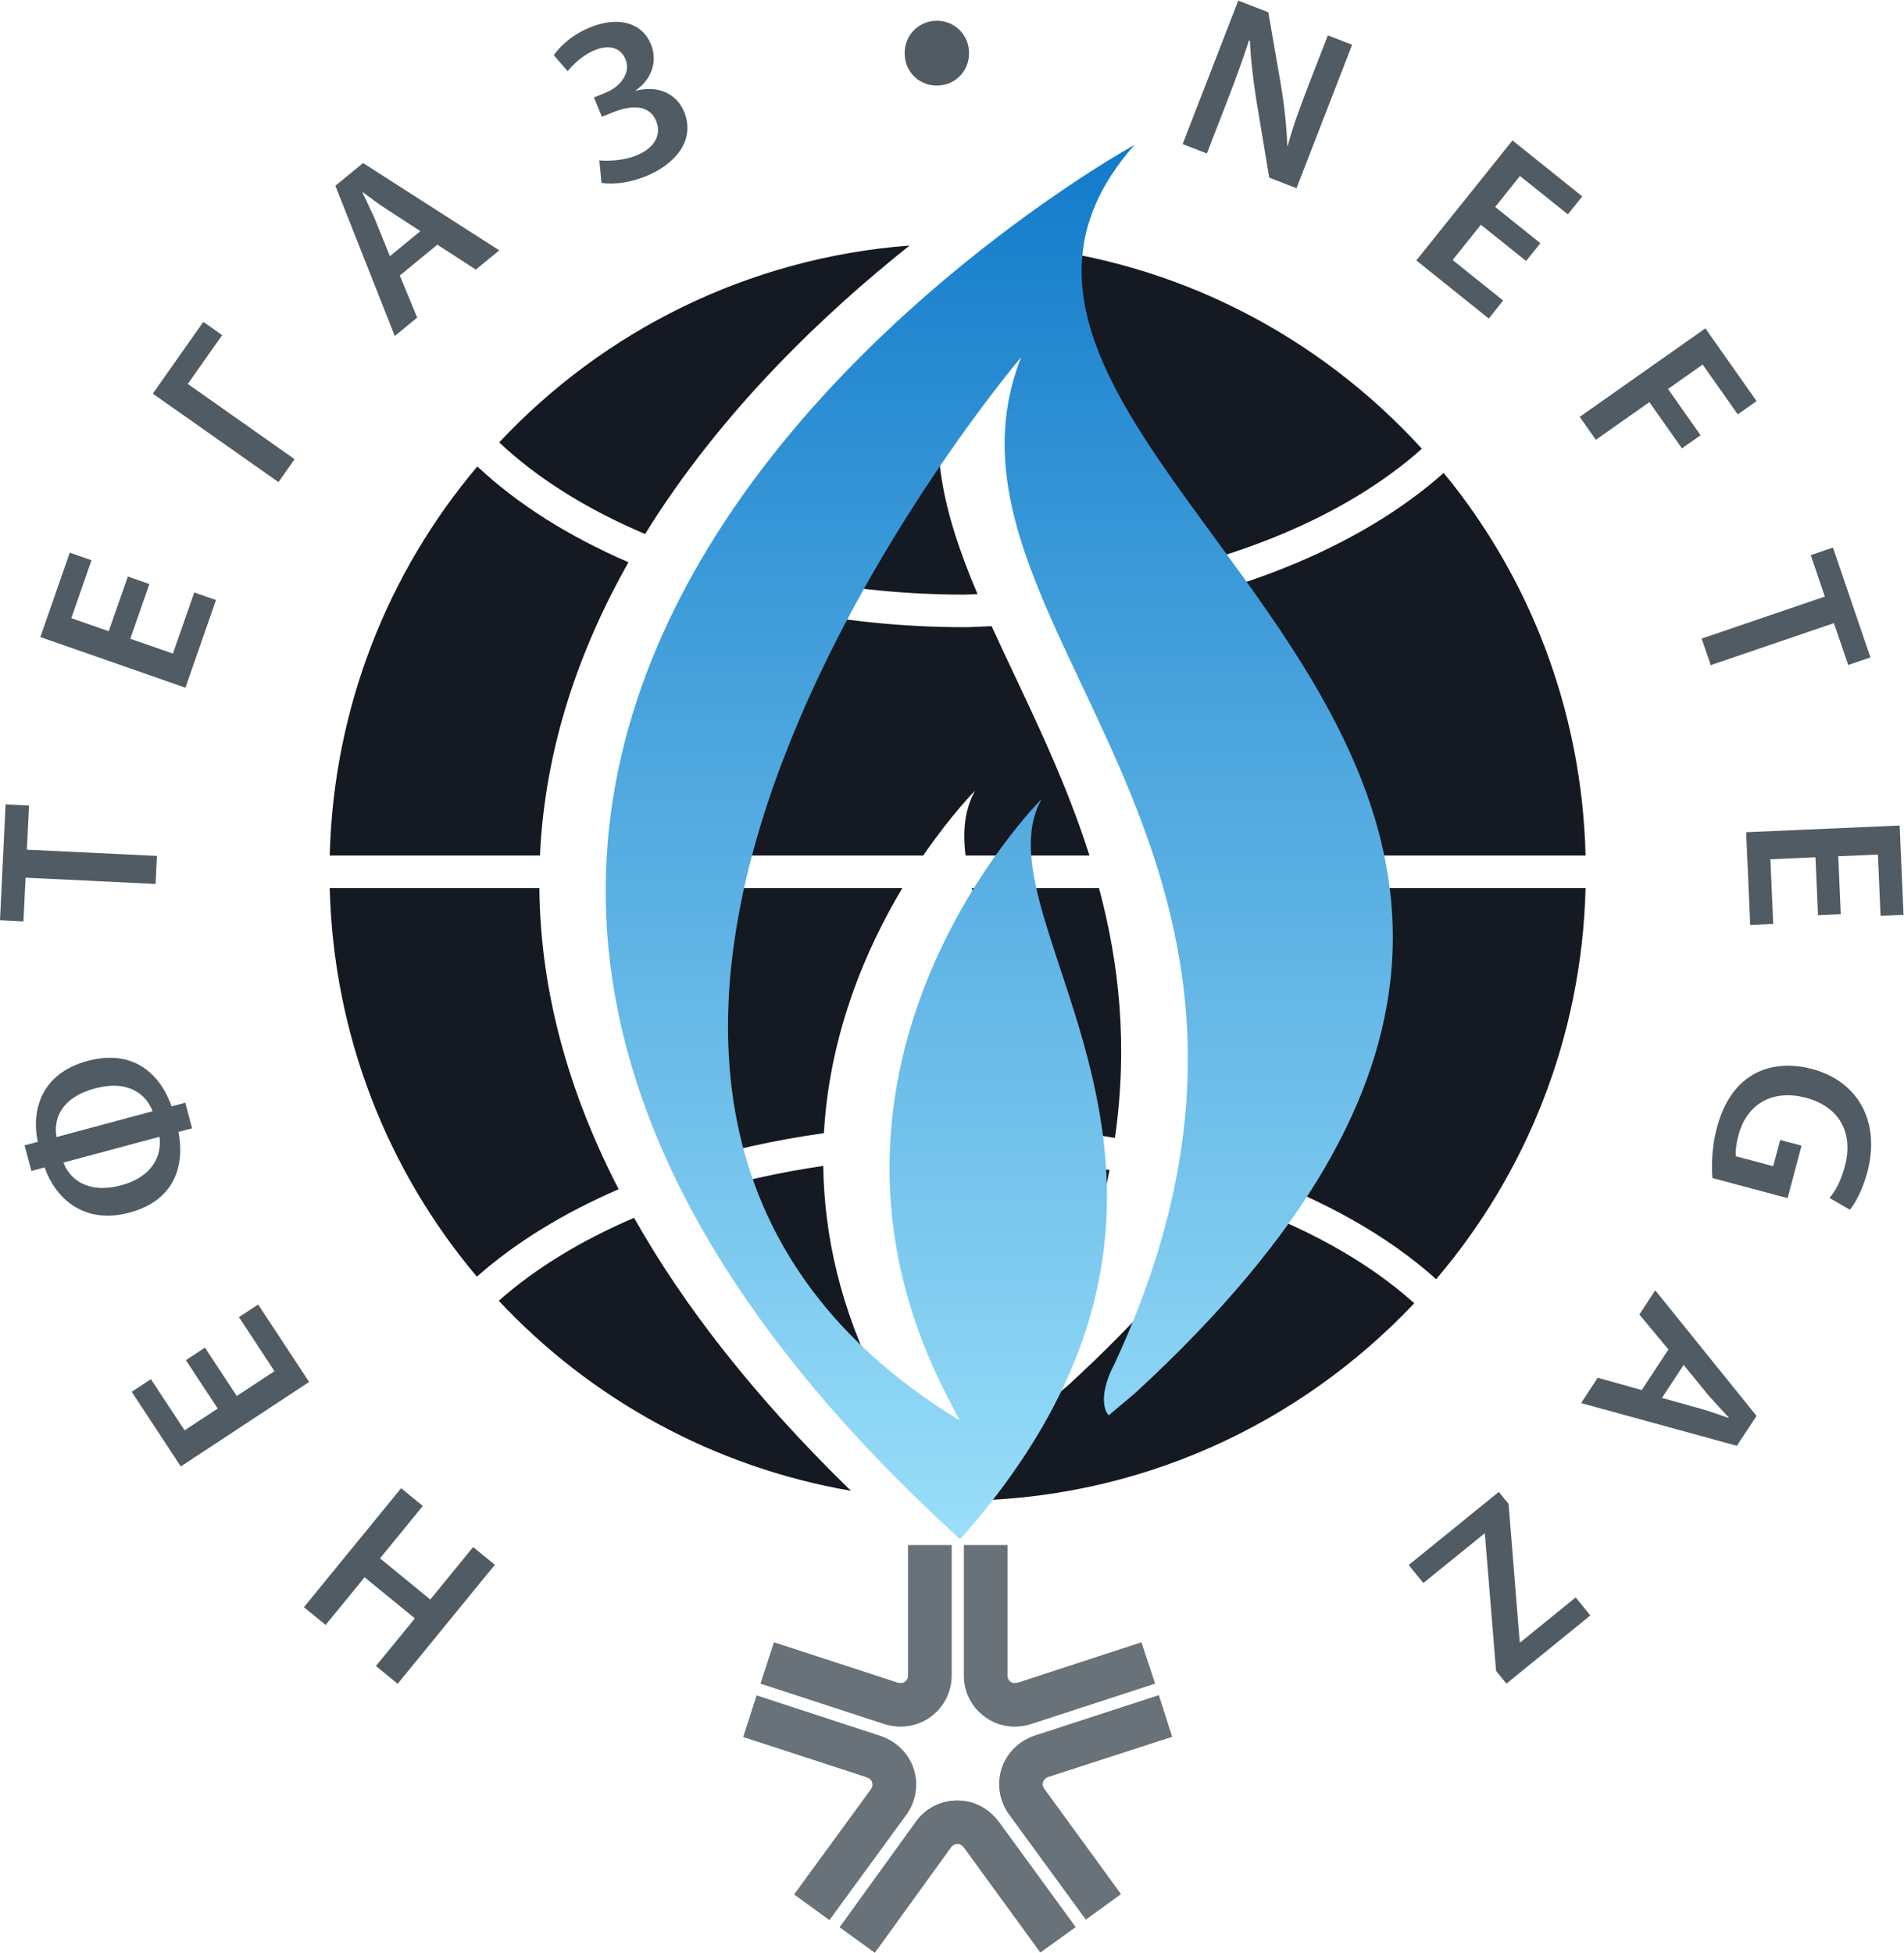 <?xml version="1.0" encoding="UTF-8" standalone="no"?> <svg xmlns:dc="http://purl.org/dc/elements/1.1/" xmlns:cc="http://creativecommons.org/ns#" xmlns:rdf="http://www.w3.org/1999/02/22-rdf-syntax-ns#" xmlns:svg="http://www.w3.org/2000/svg" xmlns="http://www.w3.org/2000/svg" viewBox="0 0 77.693 79.667" height="79.667" width="77.693" xml:space="preserve" id="svg2" version="1.1"><defs id="defs6"><linearGradient id="linearGradient98" spreadMethod="pad" gradientTransform="matrix(-1.87e-5,426.68,426.68,1.87e-5,305.894,126.602)" gradientUnits="userSpaceOnUse" y2="0" x2="1" y1="0" x1="0"><stop id="stop94" offset="0" style="stop-opacity:1;stop-color:#99def9"></stop><stop id="stop96" offset="1" style="stop-opacity:1;stop-color:#127bca"></stop></linearGradient></defs><g transform="matrix(1.333,0,0,-1.333,0,79.667)" id="g10"><g transform="scale(0.1)" id="g12"><path id="path14" style="fill:#697279;fill-opacity:1;fill-rule:evenodd;stroke:none" d="m 232.832,82.363 37.734,-12.324 c 4.981,-1.602 10.204,-0.84 14.278,2.148 4.011,2.891 6.433,7.586 6.433,12.52 v 39.981 H 278.008 V 84.707 c 0,-0.664 -0.391,-1.387 -0.977,-1.816 -0.664,-0.469 -1.418,-0.527 -2.351,-0.254 l -37.727,12.305 -4.121,-12.578"></path><path id="path16" style="fill:#697279;fill-opacity:1;fill-rule:evenodd;stroke:none" d="M 349.395,94.941 311.711,82.637 c -0.949,-0.273 -1.777,-0.215 -2.414,0.254 -0.567,0.43 -0.938,1.152 -0.938,1.816 v 39.981 H 295.098 V 84.707 c 0,-4.934 2.39,-9.629 6.425,-12.52 4.043,-2.988 9.266,-3.75 14.239,-2.148 l 37.785,12.324 -4.152,12.578"></path><path id="path18" style="fill:#697279;fill-opacity:1;fill-rule:evenodd;stroke:none" d="M 329.23,7.832 305.82,39.922 c -3.086,4.238 -7.761,6.641 -12.812,6.641 -4.949,0 -9.668,-2.402 -12.559,-6.406 L 257.07,7.773 267.793,0 291.211,32.395 c 0.391,0.527 1.113,0.906 1.836,0.906 0.801,0 1.484,-0.391 2.082,-1.172 L 318.477,0.078 329.23,7.832"></path><path id="path20" style="fill:#697279;fill-opacity:1;fill-rule:evenodd;stroke:none" d="M 354.707,78.762 316.953,66.465 c -5.012,-1.629 -8.711,-5.332 -10.312,-10.098 -1.512,-4.758 -0.703,-9.941 2.207,-13.957 l 23.554,-32.262 10.696,7.774 -23.528,32.312 c -0.382,0.566 -0.539,1.348 -0.3,2.051 0.269,0.723 0.859,1.27 1.793,1.582 l 37.714,12.219 -4.07,12.676"></path><path id="path22" style="fill:#697279;fill-opacity:1;fill-rule:evenodd;stroke:none" d="m 227.559,66.023 37.707,-12.293 c 0.945,-0.332 1.558,-0.84 1.746,-1.621 0.234,-0.684 0.105,-1.434 -0.282,-1.98 L 243.145,17.82 253.887,10 277.461,42.273 c 2.883,4.016 3.738,9.191 2.207,13.949 -1.543,4.773 -5.305,8.457 -10.273,10.117 l -37.754,12.344 -4.082,-12.66"></path><path id="path24" style="fill:#515b63;fill-opacity:1;fill-rule:nonzero;stroke:none" d="m 115.078,87.727 11.926,14.578 -15.402,12.578 -11.926,-14.578 -6.649,5.418 29.754,36.425 6.645,-5.429 -13.098,-16.043 15.391,-12.59 13.117,16.055 6.641,-5.43 -29.747,-36.426 -6.652,5.441"></path><path id="path26" style="fill:#515b63;fill-opacity:1;fill-rule:nonzero;stroke:none" d="m 62.734,185.176 9.746,-14.805 11.543,7.598 -10.879,16.554 5.879,3.856 15.605,-23.711 -39.285,-25.859 -15.031,22.851 5.879,3.867 10.312,-15.664 10.148,6.668 -9.746,14.809 5.828,3.836"></path><path id="path28" style="fill:#515b63;fill-opacity:1;fill-rule:nonzero;stroke:none" d="m 19.414,241.816 c 1.766,-4.738 7.109,-9.804 17.762,-6.933 9.711,2.597 12.441,9.402 11.633,14.824 z m 27.285,15.711 c -1.836,4.993 -7.246,9.77 -17.625,6.985 -10.52,-2.84 -12.726,-9.434 -11.77,-14.883 z M 7.512,247.07 l 4.051,1.094 c -2.051,9.785 1.086,20.957 15.254,24.766 14.16,3.808 22.293,-4.192 25.715,-13.914 l 4.18,1.132 2.086,-7.843 -4.168,-1.106 c 1.934,-9.89 -0.832,-20.894 -14.98,-24.695 -14.637,-3.945 -23.027,5.234 -25.996,13.828 l -4.035,-1.074 -2.105,7.812"></path><path id="path30" style="fill:#515b63;fill-opacity:1;fill-rule:nonzero;stroke:none" d="M 7.824,329.016 7.176,315.625 0,315.977 1.707,351.453 8.887,351.113 8.23,337.59 48.047,335.676 47.617,327.09 7.824,329.016"></path><path id="path32" style="fill:#515b63;fill-opacity:1;fill-rule:nonzero;stroke:none" d="m 45.723,418.887 -5.84,-16.739 13.047,-4.543 6.535,18.711 6.656,-2.312 -9.363,-26.836 -44.414,15.5 9.012,25.828 6.652,-2.324 -6.18,-17.727 11.461,-3.992 5.844,16.738 6.59,-2.304"></path><path id="path34" style="fill:#515b63;fill-opacity:1;fill-rule:nonzero;stroke:none" d="m 62.246,499.141 5.762,-4.063 -10.52,-14.941 32.695,-23.028 -4.941,-7.019 -38.465,27.078 15.469,21.973"></path><path id="path36" style="fill:#515b63;fill-opacity:1;fill-rule:nonzero;stroke:none" d="m 128.691,526.906 -10.214,6.621 c -2.52,1.629 -5.149,3.633 -7.422,5.301 l -0.098,-0.098 c 1.191,-2.546 2.664,-5.566 3.84,-8.222 l 4.558,-11.27 z m -6.308,-13.586 5.32,-12.879 -6.851,-5.625 -18.188,45.985 8.488,6.945 41.68,-26.719 -7.18,-5.89 -11.765,7.629 -11.504,-9.446"></path><path id="path38" style="fill:#515b63;fill-opacity:1;fill-rule:nonzero;stroke:none" d="m 169.512,580.773 c 2.226,3.086 5.793,6.336 11.23,8.536 8.672,3.515 15.879,1.308 18.528,-5.227 2.195,-5.43 0.015,-10.84 -4.622,-14.062 l 0.047,-0.137 c 6.059,1.621 12.207,-0.399 14.707,-6.395 3.828,-9.445 -3.687,-16.543 -11.714,-19.797 -4.27,-1.718 -9.153,-2.656 -13.555,-2.019 l -0.664,6.883 c 2.664,-0.274 7.469,-0.067 11.277,1.484 5.625,2.277 7.832,6.328 6.133,10.527 -2.258,5.567 -8.43,4.649 -13.215,2.715 l -3.426,-1.386 -2.414,5.949 3.43,1.375 c 5.059,2.051 7.832,6.34 6.23,10.285 -1.433,3.562 -5.019,4.598 -9.472,2.781 -3.313,-1.328 -6.375,-4.16 -8.25,-6.414 l -4.25,4.902"></path><path id="path40" style="fill:#515b63;fill-opacity:1;fill-rule:nonzero;stroke:none" d="m 286.895,571.465 c -5.372,-0.098 -9.856,4.023 -9.954,9.68 -0.164,5.652 4.231,10.058 9.692,10.164 5.437,0.089 9.91,-4.168 10.008,-9.754 0.097,-5.586 -4.153,-10 -9.668,-10.09 h -0.078"></path><path id="path42" style="fill:#515b63;fill-opacity:1;fill-rule:nonzero;stroke:none" d="m 362.02,553.555 17.035,43.906 9.187,-3.555 4.031,-23.222 c 0.957,-5.996 1.606,-12.09 1.782,-17.637 l 0.125,-0.039 c 1.679,6.086 3.75,11.797 6.355,18.515 l 5.942,15.305 7.429,-2.883 -17.031,-43.906 -8.34,3.242 -3.965,23.789 c -0.925,5.91 -1.718,12.364 -1.953,18.145 l -0.293,0.039 c -1.875,-5.789 -3.984,-11.641 -6.789,-18.875 l -6.094,-15.703 -7.421,2.879"></path><path id="path44" style="fill:#515b63;fill-opacity:1;fill-rule:nonzero;stroke:none" d="m 467.168,517.766 -13.848,11.093 -8.652,-10.793 15.469,-12.402 -4.407,-5.508 -22.175,17.785 29.441,36.727 21.359,-17.129 -4.406,-5.496 -14.668,11.746 -7.593,-9.48 13.843,-11.094 -4.363,-5.449"></path><path id="path46" style="fill:#515b63;fill-opacity:1;fill-rule:nonzero;stroke:none" d="m 522.043,497.148 15.672,-22.265 -5.762,-4.063 -10.742,15.246 -10.606,-7.472 9.969,-14.16 -5.711,-4.012 -9.961,14.148 -16.386,-11.523 -4.942,7.012 38.469,27.089"></path><path id="path48" style="fill:#515b63;fill-opacity:1;fill-rule:nonzero;stroke:none" d="m 558.613,415.059 -4.316,12.675 6.797,2.325 11.472,-33.621 -6.804,-2.329 -4.375,12.825 -37.715,-12.871 -2.774,8.125 37.715,12.871"></path><path id="path50" style="fill:#515b63;fill-opacity:1;fill-rule:nonzero;stroke:none" d="m 556.516,317.559 -0.774,17.707 -13.801,-0.61 0.864,-19.793 -7.035,-0.312 -1.25,28.379 46.996,2.05 1.179,-27.324 -7.031,-0.312 -0.809,18.75 -12.14,-0.528 0.769,-17.714 -6.968,-0.293"></path><path id="path52" style="fill:#515b63;fill-opacity:1;fill-rule:nonzero;stroke:none" d="m 524.211,237.07 c -0.305,3.184 -0.285,9.239 1.316,15.235 2.032,7.707 5.567,13.047 10.821,16.261 4.922,3.028 11.543,3.719 18.418,1.883 14.406,-3.906 20.859,-16.531 16.855,-31.57 -1.484,-5.598 -3.808,-9.668 -5.359,-11.496 l -6.203,3.594 c 1.816,2.199 3.425,5.019 4.707,9.804 2.578,9.707 -1.328,18.047 -11.914,20.86 -10.325,2.754 -18.145,-1.946 -20.664,-11.387 -0.801,-3.047 -0.977,-5.305 -0.782,-6.516 l 11.399,-3.023 2.136,8.015 6.536,-1.738 -4.27,-16.054 -22.996,6.132"></path><path id="path54" style="fill:#515b63;fill-opacity:1;fill-rule:nonzero;stroke:none" d="m 508.75,169.785 11.719,-3.269 c 2.89,-0.813 5.984,-1.946 8.652,-2.844 l 0.078,0.105 c -1.894,2.082 -4.211,4.524 -6.133,6.703 l -7.675,9.403 z m 1.98,14.824 -8.894,10.704 4.863,7.402 31.004,-38.438 -6.023,-9.148 -47.688,13.074 5.102,7.754 13.472,-3.769 8.164,12.421"></path><path id="path56" style="fill:#515b63;fill-opacity:1;fill-rule:nonzero;stroke:none" d="m 461.797,137.344 3.406,-42.278 0.129,-0.156 17.012,13.82 4.48,-5.527 -25.672,-20.859 -3.183,3.894 -3.426,41.899 -0.129,0.156 -18.711,-15.168 -4.473,5.52 27.579,22.378 2.988,-3.679"></path><path id="path58" style="fill:#697279;fill-opacity:1;fill-rule:evenodd;stroke:none" d="m 232.832,82.363 37.734,-12.324 c 4.981,-1.602 10.204,-0.84 14.278,2.148 4.011,2.891 6.433,7.586 6.433,12.52 v 39.981 H 278.008 V 84.707 c 0,-0.664 -0.391,-1.387 -0.977,-1.816 -0.664,-0.469 -1.418,-0.527 -2.351,-0.254 l -37.727,12.305 -4.121,-12.578"></path><path id="path60" style="fill:#697279;fill-opacity:1;fill-rule:evenodd;stroke:none" d="M 349.395,94.941 311.711,82.637 c -0.949,-0.273 -1.777,-0.215 -2.414,0.254 -0.567,0.43 -0.938,1.152 -0.938,1.816 v 39.981 H 295.098 V 84.707 c 0,-4.934 2.39,-9.629 6.425,-12.52 4.043,-2.988 9.266,-3.75 14.239,-2.148 l 37.785,12.324 -4.152,12.578"></path><path id="path62" style="fill:#697279;fill-opacity:1;fill-rule:evenodd;stroke:none" d="M 329.23,7.832 305.82,39.922 c -3.086,4.238 -7.761,6.641 -12.812,6.641 -4.949,0 -9.668,-2.402 -12.559,-6.406 L 257.07,7.773 267.793,0 291.211,32.395 c 0.391,0.527 1.113,0.906 1.836,0.906 0.801,0 1.484,-0.391 2.082,-1.172 L 318.477,0.078 329.23,7.832"></path><path id="path64" style="fill:#697279;fill-opacity:1;fill-rule:evenodd;stroke:none" d="M 354.707,78.762 316.953,66.465 c -5.012,-1.629 -8.711,-5.332 -10.312,-10.098 -1.512,-4.758 -0.703,-9.941 2.207,-13.957 l 23.554,-32.262 10.696,7.774 -23.528,32.312 c -0.382,0.566 -0.539,1.348 -0.3,2.051 0.269,0.723 0.859,1.27 1.793,1.582 l 37.714,12.219 -4.07,12.676"></path><path id="path66" style="fill:#697279;fill-opacity:1;fill-rule:evenodd;stroke:none" d="m 227.559,66.023 37.707,-12.293 c 0.945,-0.332 1.558,-0.84 1.746,-1.621 0.234,-0.684 0.105,-1.434 -0.282,-1.98 L 243.145,17.82 253.887,10 277.461,42.273 c 2.883,4.016 3.738,9.191 2.207,13.949 -1.543,4.773 -5.305,8.457 -10.273,10.117 l -37.754,12.344 -4.082,-12.66"></path><path id="path68" style="fill:#151922;fill-opacity:1;fill-rule:nonzero;stroke:none" d="m 273.379,165.449 -0.734,1.446 -3.204,6.23 c -12.328,23.984 -17.156,46.793 -17.429,67.676 -13.672,-1.988 -26.774,-4.942 -39.024,-8.824 10.442,-24.727 29.391,-47.606 60.391,-66.528"></path><path id="path70" style="fill:#151922;fill-opacity:1;fill-rule:nonzero;stroke:none" d="m 152.688,199.523 c 28.054,-30.007 65.582,-50.878 107.796,-58.168 -29.707,28.899 -51.296,56.797 -66.382,83.555 -16.028,-6.859 -30.118,-15.379 -41.414,-25.387"></path><path id="path72" style="fill:#151922;fill-opacity:1;fill-rule:nonzero;stroke:none" d="m 326.914,173.594 -7.891,-6.614 -0.695,1.008 c -2.683,5.703 2.375,14.512 2.375,14.512 9.512,20.465 15.531,39.391 18.949,57.047 -7.015,1.219 -14.16,2.187 -21.464,2.859 1.828,-30.215 -5.571,-64.851 -36.375,-103.484 3.777,-0.223 7.511,-0.602 11.351,-0.602 55.117,0 104.68,23.301 139.766,60.442 -14.485,13.023 -33.77,23.558 -55.879,31.222 -12.113,-17.754 -28.465,-36.5 -50.137,-56.39"></path><path id="path74" style="fill:#151922;fill-opacity:1;fill-rule:nonzero;stroke:none" d="m 100.93,325.82 c 1.16,-45.254 17.832,-86.64 45.047,-118.925 11.914,10.546 26.683,19.527 43.398,26.765 -16.832,32.617 -24,63.449 -24.262,92.16 H 100.93"></path><path id="path76" style="fill:#151922;fill-opacity:1;fill-rule:nonzero;stroke:none" d="m 209.566,241.293 c 13.372,4.277 27.715,7.437 42.641,9.531 1.738,30.699 13.008,56.614 24.008,74.996 h -69.301 c -5.937,-28.332 -6.367,-57.347 2.652,-84.527"></path><path id="path78" style="fill:#151922;fill-opacity:1;fill-rule:nonzero;stroke:none" d="m 382.59,238.512 c 22.414,-8.059 42.09,-18.949 57.039,-32.391 27.617,32.414 44.582,74.055 45.742,119.699 h -80.055 c 2.766,-26.277 -2.898,-55.121 -22.726,-87.308"></path><path id="path80" style="fill:#151922;fill-opacity:1;fill-rule:nonzero;stroke:none" d="m 336.422,325.82 h -38.949 c 4.863,-19.672 16.05,-44.257 19.773,-73.281 8.192,-0.707 16.192,-1.812 24.059,-3.184 4.078,28.61 1.222,53.747 -4.883,76.465"></path><path id="path82" style="fill:#151922;fill-opacity:1;fill-rule:nonzero;stroke:none" d="m 278.438,522.5 c -49.469,-3.773 -93.665,-26.137 -125.625,-60.254 11.859,-11.172 27.113,-20.609 44.66,-28.047 23.191,37.516 54.785,67.492 80.965,88.301"></path><path id="path84" style="fill:#151922;fill-opacity:1;fill-rule:nonzero;stroke:none" d="m 299.234,415.805 c -10.906,25.742 -16.972,49.703 -7.007,75.035 0,0 -24.434,-28.793 -47.801,-70.395 16.137,-3.019 33.101,-4.793 50.672,-4.793 1.394,0 2.75,0.133 4.136,0.153"></path><path id="path86" style="fill:#151922;fill-opacity:1;fill-rule:nonzero;stroke:none" d="m 360.199,423.57 c 30.192,7.543 56.473,20.145 75.055,36.735 -31.414,34.465 -75.098,57.531 -124.203,62.093 -3.184,-31.375 23.32,-62.925 49.148,-98.828"></path><path id="path88" style="fill:#151922;fill-opacity:1;fill-rule:nonzero;stroke:none" d="M 146.121,454.883 C 118.816,422.559 102.09,381.133 100.93,335.793 h 64.359 c 1.531,33.074 12.059,63.172 27.094,89.77 -18.082,7.804 -33.844,17.679 -46.262,29.32"></path><path id="path90" style="fill:#151922;fill-opacity:1;fill-rule:nonzero;stroke:none" d="m 485.371,335.793 c -1.125,44.402 -17.129,85.098 -43.437,117.117 -19.02,-16.937 -45.434,-29.887 -75.633,-37.953 16.726,-23.988 32.101,-49.984 37.582,-79.164 h 81.488"></path><path id="path92" style="fill:#151922;fill-opacity:1;fill-rule:nonzero;stroke:none" d="m 303.555,406 c -2.828,-0.082 -5.606,-0.316 -8.457,-0.316 -19.321,0 -37.985,2.07 -55.672,5.617 -12.098,-22.723 -23.321,-48.621 -30.153,-75.508 h 73.34 c 8.7,12.68 15.871,19.852 15.871,19.852 -3.207,-5.711 -3.816,-12.36 -2.91,-19.852 h 37.934 c -8.254,25.984 -20.223,48.832 -29.953,70.207"></path><path id="path100" style="fill:url(#linearGradient98);fill-opacity:1;fill-rule:evenodd;stroke:none" d="m 293.004,164.348 -3.203,6.226 c -52.238,101.606 29.062,182.524 29.062,182.524 -21.445,-38.176 71.688,-116.875 -24.367,-225.91 l -0.672,-0.586 c -271.945,247.839 53.438,426.679 53.438,426.679 -86.926,-98.457 215.398,-184.519 0,-382.215 l -7.891,-6.613 -0.656,0.977 c -2.703,5.715 2.344,14.531 2.344,14.531 74.023,159.199 -60.614,226.621 -28.477,308.352 0,0 -188.672,-221.731 -18.836,-325.422 l -0.742,1.457"></path></g></g></svg> 